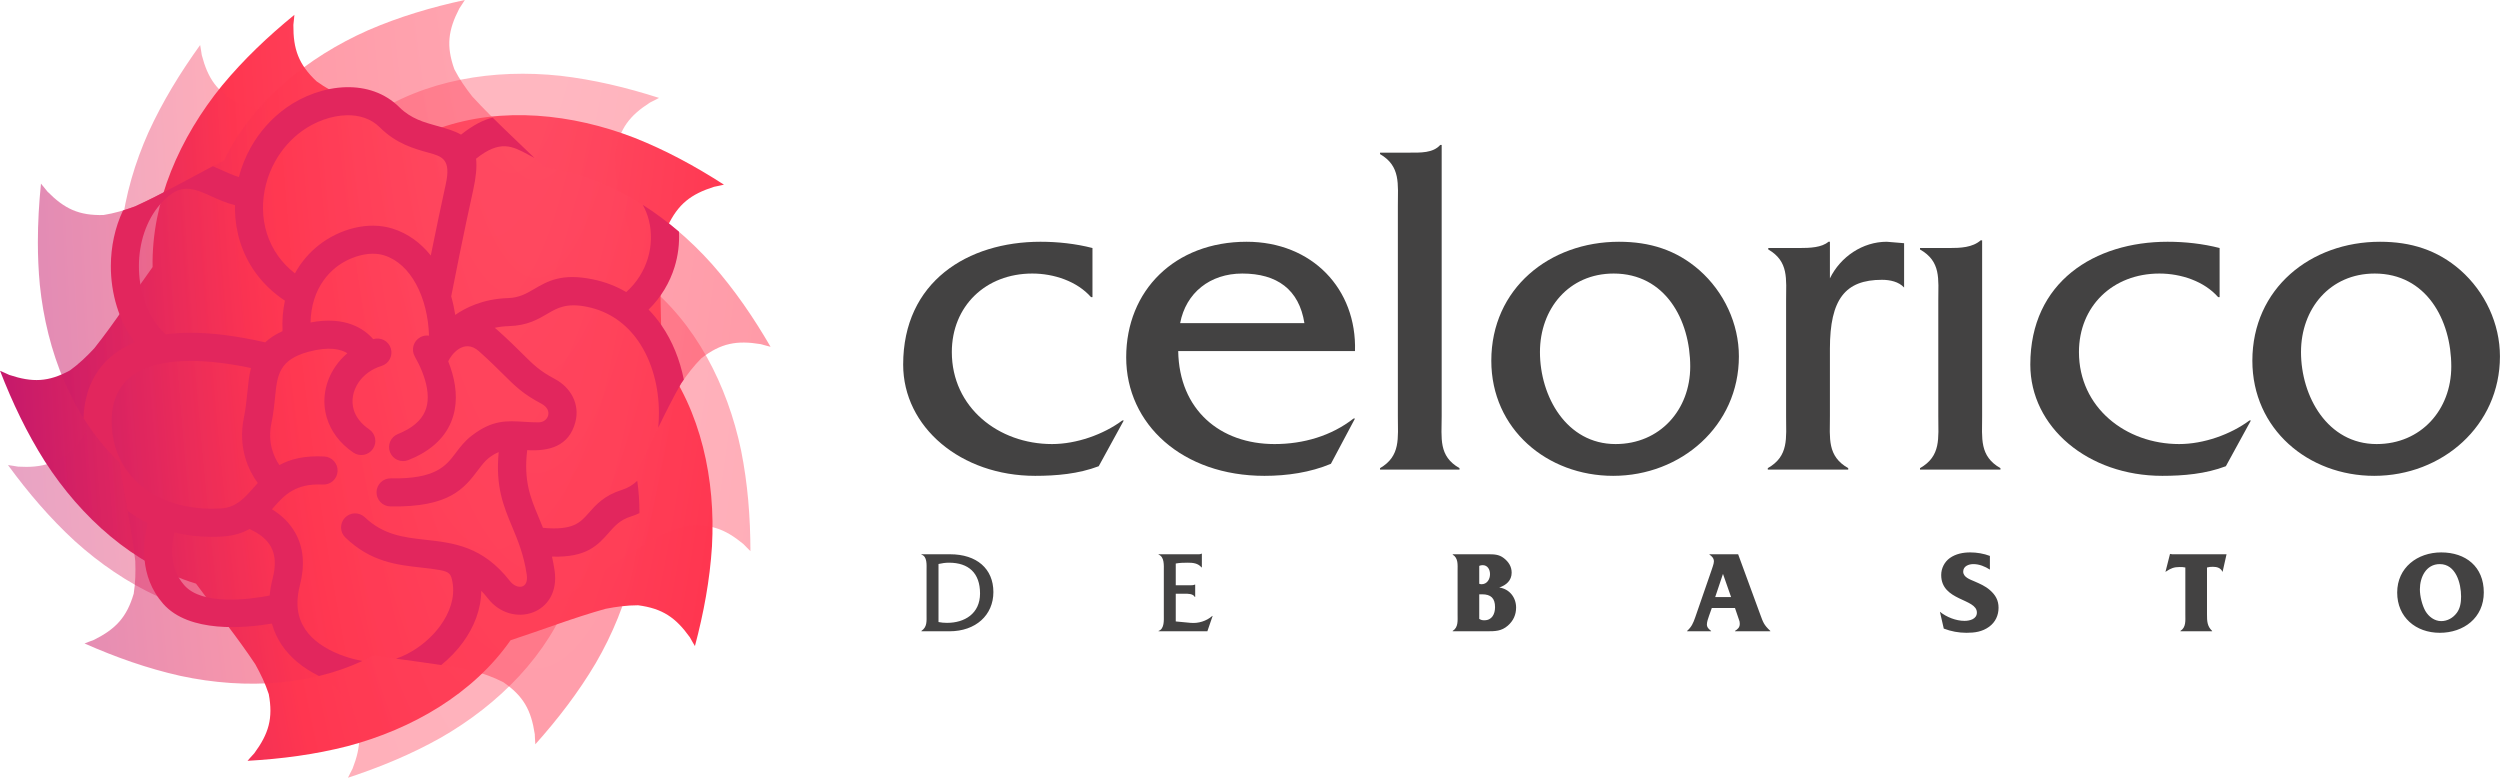 <?xml version="1.0" encoding="UTF-8"?>
<!-- Creator: CorelDRAW 2020 (64-Bit) -->
<svg xmlns="http://www.w3.org/2000/svg" xmlns:xlink="http://www.w3.org/1999/xlink" xmlns:xodm="http://www.corel.com/coreldraw/odm/2003" xml:space="preserve" width="1649px" height="513px" version="1.0" style="shape-rendering:geometricPrecision; text-rendering:geometricPrecision; image-rendering:optimizeQuality; fill-rule:evenodd; clip-rule:evenodd" viewBox="0 0 1545.39 480.79">
 <defs>
  <style type="text/css">
   <![CDATA[
    .fil3 {fill:#E2265D}
    .fil4 {fill:#434242;fill-rule:nonzero}
    .fil0 {fill:url(#id0)}
    .fil1 {fill:url(#id1);fill-opacity:0.4}
    .fil2 {fill:url(#id2);fill-opacity:0.502}
   ]]>
  </style>
  <radialGradient id="id0" gradientUnits="userSpaceOnUse" gradientTransform="matrix(1.477 -0 -0 7.865 -145 1520)" cx="304.3" cy="-221.42" r="230.58" fx="304.3" fy="-221.42">
   <stop offset="0" style="stop-opacity:1; stop-color:#FF546A"></stop>
   <stop offset="0.502" style="stop-opacity:1; stop-color:#FF3650"></stop>
   <stop offset="0.659" style="stop-opacity:1; stop-color:#E92B5A"></stop>
   <stop offset="0.941" style="stop-opacity:1; stop-color:#C3186C"></stop>
   <stop offset="1" style="stop-opacity:1; stop-color:#C3186C"></stop>
  </radialGradient>
  <radialGradient id="id1" gradientUnits="userSpaceOnUse" gradientTransform="matrix(1.522 -0 -0 7.761 -166 1343)" xlink:href="#id0" cx="317" cy="-198.63" r="229.48" fx="317" fy="-198.63">
  </radialGradient>
  <radialGradient id="id2" gradientUnits="userSpaceOnUse" gradientTransform="matrix(1.498 -0 -0 7.865 -165 1579)" xlink:href="#id0" cx="331.37" cy="-230.05" r="230.05" fx="331.37" fy="-230.05">
  </radialGradient>
 </defs>
 <g id="Camada_x0020_1">
  <g id="_2791658843952">
   <g>
    <path class="fil0" d="M447.5 114.16c-2.02,0.51 -4,0.86 -6.13,1.32 -14.36,4.58 -22.17,10.61 -28.71,24.35 -2.13,6.62 -3.24,12.84 -4.09,19.8 -0.89,20.78 0.37,41.4 0.4,62.05 24.39,32.34 33.42,74.86 31.13,116.04 -1.33,20.96 -5.14,41.31 -10.54,61.68 -1.09,-1.74 -2.03,-3.53 -3.12,-5.42 -8.78,-12.25 -16.93,-17.82 -32.02,-19.81 -6.96,0.02 -13.21,0.86 -20.1,2.19 -19.98,5.55 -39.16,13.06 -58.74,19.44 -23.2,33.18 -60.82,54.9 -100.7,65.46 -20.33,5.21 -40.87,7.89 -61.9,9.07 1.34,-1.6 2.72,-3.04 4.18,-4.66 8.93,-12.13 11.72,-21.61 8.95,-36.58 -2.18,-6.6 -4.91,-12.29 -8.32,-18.43 -11.44,-17.28 -24.53,-33.22 -36.65,-49.86 -38.72,-11.81 -71.02,-40.85 -93.39,-75.5 -11.25,-17.74 -20.13,-36.43 -27.75,-56.07 1.91,0.77 3.73,1.65 5.71,2.54 14.31,4.75 24.17,4.46 37.54,-2.82 5.62,-4.11 10.18,-8.46 14.97,-13.6 12.9,-16.22 24,-33.58 36.08,-50.25 -0.75,-40.49 16.88,-80.18 42.9,-112.18 13.4,-16.18 28.43,-30.42 44.75,-43.75 -0.14,2.07 -0.42,4.06 -0.63,6.22 -0.11,15.08 3.22,24.38 14.27,34.83 5.65,4.09 11.21,7.08 17.57,10.03 19.42,7.25 39.38,12.44 58.97,18.78 38.26,-13.24 81.46,-8.75 119.93,6.11 19.52,7.72 37.71,17.61 55.44,29.02l0 0z"></path>
    <path class="fil1" d="M407.37 60.53c-1.82,1.01 -3.64,1.87 -5.58,2.86 -12.68,8.14 -18.66,15.98 -21.43,30.95 -0.34,6.95 0.19,13.24 1.18,20.18 4.51,20.31 11.07,39.9 16.44,59.84 31.94,24.93 51.66,63.65 60.1,104.03 4.14,20.59 5.74,41.23 5.79,62.31 -1.5,-1.41 -2.88,-2.9 -4.42,-4.44 -11.65,-9.56 -20.96,-12.83 -36.06,-10.85 -6.71,1.83 -12.53,4.26 -18.85,7.33 -17.86,10.53 -34.44,22.75 -51.7,33.97 -13.82,38.06 -44.54,68.78 -80.33,89.3 -18.29,10.29 -37.43,18.2 -57.44,24.78 0.88,-1.89 1.84,-3.64 2.83,-5.58 5.49,-14.03 5.73,-23.91 -0.82,-37.65 -3.81,-5.82 -7.92,-10.6 -12.81,-15.65 -15.52,-13.74 -32.29,-25.75 -48.3,-38.68 -40.46,-1.38 -79.18,-21.08 -109.75,-48.75 -15.46,-14.23 -28.88,-29.98 -41.32,-46.98 2.04,0.24 4.03,0.63 6.18,0.97 15.04,0.89 24.49,-1.95 35.53,-12.44 4.36,-5.42 7.64,-10.8 10.93,-17 8.26,-19.02 14.5,-38.66 21.85,-57.88 -11.21,-38.92 -4.45,-81.82 12.41,-119.46 8.75,-19.09 19.58,-36.74 31.89,-53.85 0.41,2.04 0.65,4.04 1,6.18 3.81,14.59 9.43,22.71 22.8,29.95 6.52,2.48 12.66,3.93 19.57,5.13 20.64,1.98 41.27,1.83 61.82,2.88 33.54,-22.68 76.43,-29.53 117.43,-25.14 20.86,2.41 40.98,7.25 61.06,13.69l0 0z"></path>
    <path class="fil2" d="M287.3 0c-1.07,1.79 -2.22,3.43 -3.4,5.26 -6.92,13.39 -8.17,23.18 -3.08,37.52 3.18,6.19 6.78,11.37 11.11,16.89 14.06,15.33 29.53,29.02 44.15,43.6 40.12,5.62 76.57,29.3 104.07,60.05 13.88,15.75 25.58,32.83 36.16,51.06 -2,-0.47 -3.94,-1.06 -6.04,-1.63 -14.87,-2.45 -24.57,-0.63 -36.65,8.63 -4.9,4.94 -8.73,9.96 -12.66,15.77 -10.21,18.05 -18.46,36.92 -27.79,55.27 7.05,39.88 -4.19,81.84 -24.92,117.5 -10.69,18.06 -23.32,34.48 -37.35,50.18 -0.19,-2.07 -0.23,-4.07 -0.35,-6.25 -2.25,-14.89 -6.99,-23.57 -19.53,-32.19 -6.21,-3.13 -12.17,-5.22 -18.92,-7.15 -20.31,-4.13 -40.84,-6.15 -61.17,-9.35 -35.73,19.04 -79.11,21.34 -119.43,12.66 -20.49,-4.59 -39.99,-11.53 -59.27,-20.03 1.9,-0.81 3.81,-1.47 5.84,-2.24 13.47,-6.76 20.24,-13.94 24.55,-28.54 1.07,-6.88 1.22,-13.18 0.97,-20.2 -2.35,-20.59 -6.78,-40.72 -10.02,-61.04 -29.17,-28.1 -44.77,-68.63 -48.99,-109.66 -0.83,-8.82 -1.21,-17.61 -1.21,-26.39 -0.01,-12.04 0.7,-24.07 1.92,-36.19 1.37,1.56 2.57,3.17 3.95,4.84 10.59,10.74 19.52,14.96 34.72,14.55 6.88,-1.11 12.93,-2.93 19.51,-5.34 18.86,-8.61 36.65,-19.05 54.98,-28.42 17.7,-36.42 51.42,-63.79 89.13,-80.49 19.26,-8.34 39.11,-14.21 59.72,-18.67z"></path>
    <path class="fil3" d="M155.1 227.5c-14.42,-3.02 -26.75,-4.38 -37.24,-4.38 -16.32,0 -27.7,3.26 -35.28,8.48 -6.99,4.81 -10.87,11.48 -12.54,18.79 -0.7,3.09 -1.02,6.39 -1.02,9.78 0,1.48 0.02,2.74 0.09,3.76 0.93,15.39 7.76,27.94 18.44,36.62 12.12,9.85 27.98,13.92 43.37,13.92 2.03,0 3.89,-0.05 5.54,-0.15 9.39,-0.57 14.42,-6.25 19.64,-12.14 1.05,-1.2 2.12,-2.4 3.21,-3.58 -5.35,-7.34 -12.55,-21.4 -8.54,-40.63 1.05,-5.06 1.55,-9.96 2.01,-14.51 0.58,-5.76 1.11,-11.09 2.32,-15.96zm149.43 -154.78c8.51,8.45 17.28,16.61 25.86,24.95 -1.32,-0.69 -2.6,-1.38 -3.84,-2.05 -9.91,-5.33 -17.42,-9.37 -32.28,2.48 0.55,4.97 0.02,11.33 -1.84,19.64 -5.62,25.22 -11.89,57.03 -13.54,65.48 1.07,3.71 1.9,7.55 2.51,11.46 5.96,-4.2 16.89,-9.93 32.72,-10.41 6.86,-0.22 11.33,-2.84 15.73,-5.41 8.73,-5.11 17.3,-10.12 36.59,-6.17 7.65,1.56 14.53,4.25 20.65,7.86 6.51,-5.78 10.94,-12.99 13.29,-20.6 2.42,-7.84 2.64,-16.14 0.71,-23.8 -0.85,-3.34 -2.11,-6.55 -3.79,-9.54 7.81,4.97 15.29,10.55 22.37,16.62 0.4,7.26 -0.49,14.68 -2.69,21.81 -2.98,9.63 -8.33,18.76 -16.07,26.35 2.89,2.95 5.52,6.16 7.89,9.58 6.87,9.91 11.47,21.54 13.89,33.66 -0.58,0.83 -1.15,1.66 -1.73,2.52 -5.05,8.93 -9.62,18.06 -14.08,27.23 0.28,-3.01 0.42,-6.08 0.42,-9.19 0,-15.87 -4.18,-31.95 -12.79,-44.37 -7.23,-10.44 -17.7,-18.3 -31.53,-21.13 -12.81,-2.62 -18.53,0.72 -24.36,4.13 -6.29,3.69 -12.69,7.44 -24.03,7.78 -3.25,0.1 -6.17,0.48 -8.77,1.03 0.64,0.52 1.29,1.05 1.93,1.64 6.65,5.97 11.42,10.7 15.31,14.56 6.72,6.69 10.5,10.44 19.88,15.43 9.97,5.3 15.62,15.65 12.7,26.71 -3.95,15.02 -16.33,18.08 -29.77,17.3 -2.27,19.06 2.05,29.43 6.88,41 0.95,2.28 1.92,4.6 2.87,7.02 18.63,1.79 23.17,-3.38 28.01,-8.87 4.82,-5.47 9.83,-11.16 20.96,-14.64 3.56,-1.11 6.66,-3.03 9.33,-5.57 0.93,6.63 1.37,13.31 1.35,20 -1.75,0.84 -3.58,1.56 -5.51,2.16 -6.44,2.02 -9.82,5.86 -13.08,9.55 -7.16,8.14 -13.93,15.83 -35.48,15.17 0.6,2.66 1.14,5.49 1.59,8.52 4.03,27.16 -26.3,36.41 -41.18,17.36 -1.35,-1.74 -2.73,-3.3 -4.13,-4.71 -0.1,11.38 -4.46,22.44 -11.41,31.94 -3.75,5.13 -8.29,9.83 -13.34,13.91 -9.31,-1.42 -18.64,-2.63 -27.95,-3.92 2.33,-0.79 4.63,-1.78 6.88,-2.93 7.93,-4.06 15.15,-10.15 20.4,-17.32 5.86,-8.01 9.32,-17.54 7.64,-26.97 -0.88,-4.88 -1.61,-6.44 -7.77,-7.55 -3.72,-0.68 -7.48,-1.1 -11.25,-1.52 -15.61,-1.73 -31.38,-3.49 -47.17,-18.57 -3.48,-3.31 -3.61,-8.81 -0.31,-12.28 3.31,-3.47 8.8,-3.61 12.28,-0.3 11.56,11.03 24.39,12.46 37.1,13.88 17.99,2 35.77,3.98 52.7,25.66 4,5.12 11.68,5.17 10.3,-4.16 -1.82,-12.29 -5.49,-21.03 -8.88,-29.19 -5.52,-13.22 -10.49,-25.13 -8.44,-46.45 -1.95,0.79 -3.93,1.94 -6.06,3.56 -2.45,1.9 -4.55,4.68 -6.72,7.54 -8.41,11.13 -17.52,23.19 -54.25,22.47 -4.79,-0.1 -8.59,-4.06 -8.5,-8.85 0.09,-4.78 4.05,-8.59 8.84,-8.5 27.84,0.56 34.19,-7.84 40.04,-15.59 2.85,-3.78 5.63,-7.46 9.99,-10.81 12.75,-9.81 21.49,-9.25 32.83,-8.53 2.49,0.15 5.14,0.32 8.39,0.32 6.28,0 9.13,-7.65 1.96,-11.47 -11.53,-6.13 -16,-10.57 -23.97,-18.49 -3.59,-3.57 -7.99,-7.94 -14.69,-13.95 -9.36,-8.41 -17.4,2.26 -19.06,6.2 3.83,9.63 5.88,20.07 3.99,30.02 -2.02,10.58 -8.2,20.23 -20.85,27.34 -2.27,1.27 -4.88,2.51 -7.86,3.68 -4.44,1.77 -9.48,-0.41 -11.25,-4.86 -1.76,-4.45 0.41,-9.49 4.86,-11.25 2.01,-0.8 3.93,-1.72 5.75,-2.74 7.56,-4.25 11.18,-9.64 12.28,-15.37 1.21,-6.37 -0.31,-13.56 -3.04,-20.42 -1.23,-3.14 -2.82,-6.33 -4.57,-9.45 -2.34,-4.18 -0.85,-9.49 3.34,-11.83 1.72,-0.97 3.64,-1.28 5.47,-1.02 -0.34,-11.63 -3.09,-22.91 -8.07,-31.99 -4.66,-8.51 -11.26,-14.97 -19.56,-17.61 -9.71,-3.09 -21.98,1.2 -29.68,7.21 -5.89,4.61 -10.88,11.21 -13.63,19.84 -1.36,4.26 -2.18,9.06 -2.3,14.4 21.58,-4.11 33.15,3.9 38.73,10.32 4.64,-1.39 9.49,1.07 10.91,5.75 1.39,4.58 -1.2,9.43 -5.78,10.82 -6.16,1.88 -11.04,5.58 -14.15,10.15 -1.76,2.58 -2.95,5.44 -3.47,8.39 -0.5,2.88 -0.38,5.82 0.48,8.61 1.31,4.31 4.39,8.53 9.56,12.05 3.96,2.71 4.98,8.12 2.27,12.08 -2.7,3.96 -8.1,4.98 -12.07,2.28 -8.64,-5.9 -13.93,-13.42 -16.36,-21.38 -1.69,-5.53 -1.97,-11.19 -1.02,-16.63 0.94,-5.37 3.08,-10.55 6.25,-15.2 2.04,-2.99 4.53,-5.76 7.4,-8.21 -3.95,-2.48 -11.17,-4.36 -23.97,-0.92 -18.37,4.94 -19.36,14.69 -20.66,27.7 -0.51,5.05 -1.06,10.48 -2.29,16.35 -2.56,12.28 1.58,21.17 4.93,26.01 6.67,-3.68 15.32,-5.94 27.73,-5.31 4.79,0.25 8.47,4.33 8.23,9.12 -0.24,4.78 -4.33,8.47 -9.12,8.22 -17.16,-0.86 -23.97,6.8 -30.46,14.13l-1 1.13c6.4,3.96 11.22,8.86 14.46,14.65 5.09,9.1 6.03,19.94 2.81,32.39 -1.03,3.94 -1.49,7.61 -1.49,11.02 0,10.26 4.69,17.74 11.08,23.1 7.06,5.91 16.19,9.52 23.9,11.52 1.82,0.46 3.54,0.84 5.13,1.14 -8.6,3.97 -17.59,7.03 -26.82,9.27 -4.66,-2.31 -9.24,-5.14 -13.37,-8.6 -7.2,-6.04 -13.02,-13.85 -15.71,-23.81 -16.65,2.83 -51.23,6.03 -67.28,-12.3 -14.94,-17.09 -12.42,-38.28 -9.39,-49.84 -4.49,-2.15 -8.7,-4.69 -12.56,-7.58 -1.79,-10 -3.67,-19.97 -5.27,-29.99 -8.43,-8.13 -15.73,-17.3 -21.95,-27.21 0.1,-4.01 0.58,-8.05 1.49,-12.05 2.58,-11.29 8.63,-21.64 19.61,-29.19 3.15,-2.17 6.71,-4.1 10.68,-5.72 -9.85,-12.87 -14.96,-30.07 -14.9,-47.25 0.04,-11.79 2.5,-23.68 7.52,-34.25 2.45,-0.75 4.91,-1.59 7.45,-2.52 16.48,-7.52 32.15,-16.45 48.07,-24.83 1.9,0.8 3.81,1.66 5.74,2.54 3.37,1.52 6.84,3.09 10.34,4.17 1.64,-6.3 4.1,-12.43 7.3,-18.18 5.31,-9.51 12.71,-18.03 21.97,-24.64 10.35,-7.4 23.92,-12.47 37.17,-12.74 11.98,-0.23 23.73,3.36 32.89,12.48 7.03,6.99 15.51,9.34 22.63,11.3 5.9,1.64 11.21,3.11 15.4,5.54 7.53,-5.94 13.86,-9.16 19.55,-10.5zm-196.78 256.44c-2,8.2 -3.27,21.89 6.1,32.59 11.11,12.71 39.93,8.89 52.81,6.41 0.29,-3.36 0.91,-6.91 1.88,-10.67 2.07,-7.96 1.67,-14.53 -1.17,-19.61 -2.43,-4.36 -6.83,-8 -13.18,-10.84 -4.42,2.48 -9.76,4.19 -16.71,4.62 -2.42,0.15 -4.61,0.22 -6.56,0.22 -8.1,0 -15.87,-0.93 -23.17,-2.72zm66.87 -124.45c-0.31,-6.8 0.23,-13.08 1.47,-18.84 -7.54,-4.98 -13.62,-10.96 -18.35,-17.56 -8.2,-11.47 -12.24,-24.85 -12.53,-38.37 -0.03,-1.03 -0.03,-2.07 0,-3.1 -5.49,-1.36 -10.35,-3.56 -15.07,-5.7 -8.63,-3.91 -16.6,-7.52 -25.63,-0.2 -2.02,1.64 -3.87,3.45 -5.55,5.39 -8.82,10.17 -13.07,24.1 -13.12,38.02 -0.05,14 4.11,27.81 12.09,37.65 1.38,1.69 2.87,3.27 4.46,4.7 4.76,-0.64 9.9,-0.99 15.47,-0.99 12.8,0 28.03,1.82 46.04,5.93 2.73,-2.57 6.23,-4.88 10.72,-6.93zm91.65 -46.75c2.93,-14.41 6.61,-32.19 9.23,-43.97 3.5,-15.68 -2.28,-17.29 -10.55,-19.58 -9.13,-2.52 -19.99,-5.53 -30.23,-15.72 -5.49,-5.45 -12.77,-7.59 -20.32,-7.45 -9.65,0.19 -19.69,4 -27.45,9.55 -7.1,5.07 -12.78,11.61 -16.86,18.92 -10.12,18.12 -10.6,41.19 1.8,58.54 2.79,3.9 6.25,7.52 10.4,10.74 3.94,-7.19 9.11,-13.04 14.91,-17.56 12.36,-9.67 30.16,-14.97 45.59,-10.06 9.46,3.01 17.32,8.87 23.48,16.59z"></path>
   </g>
   <g>
    <path class="fil4" d="M675.31 153.32c-10.42,-2.68 -21.44,-3.87 -32.16,-3.87 -44.96,0 -84.86,24.71 -84.86,75.93 0,38.71 35.73,68.78 81.59,68.78 13.1,0 26.8,-1.19 39.3,-5.95l15.49 -28.29 -0.9 0c-11.61,8.64 -28.28,14.59 -43.47,14.59 -33.05,0 -61.93,-22.63 -61.93,-56.87 0,-28.29 20.84,-48.54 49.72,-48.54 13.4,0 27.69,4.77 36.33,14.59l0.89 0 0 -30.37z"></path>
    <path class="fil4" d="M837.6 217.04c1.19,-38.41 -26.51,-67.59 -67,-67.59 -44.37,0 -74.44,30.08 -74.44,71.46 0,41.39 34.84,73.25 85.46,73.25 13.99,0 28.28,-2.08 41.09,-7.44l14.89 -27.99 -0.9 0c-13.7,10.72 -30.97,15.78 -48.83,15.78 -33.65,0 -58.96,-21.14 -59.55,-57.47l109.28 0zm-108.09 -17.27c3.57,-18.76 18.46,-30.67 38.41,-30.67 21.44,0 35.13,9.83 38.41,30.67l-76.82 0z"></path>
    <path class="fil4" d="M853.08 94.36l0 0.9c12.81,7.44 11.02,18.46 11.02,32.16l0 129.82c0,13.7 1.79,24.71 -11.02,32.16l0 0.89 49.13 0 0 -0.89c-13.1,-7.45 -11.02,-18.46 -11.02,-32.16l0 -167.64 -0.89 0c-4.46,5.06 -12.21,4.76 -19.05,4.76l-18.17 0z"></path>
    <path class="fil4" d="M997.2 294.16c41.98,0 77.72,-30.96 77.72,-73.84 0,-20.25 -9.23,-39.9 -24.42,-53.3 -14.29,-12.51 -30.67,-17.57 -49.73,-17.57 -42.87,0 -78.9,28.88 -78.9,73.55 0,42.28 34.54,71.16 75.33,71.16zm1.49 -19.65c-30.37,0 -46.75,-29.48 -46.75,-56.87 0,-26.8 17.86,-48.54 45.56,-48.54 31.86,0 47.34,28.59 47.34,57.47 0,26.8 -18.76,47.94 -46.15,47.94z"></path>
    <path class="fil4" d="M1093.08 153.32l0 0.89c12.81,7.45 11.02,18.17 11.02,31.86l0 71.17c0,13.7 1.79,24.71 -11.32,32.16l0 0.89 49.73 0 0 -0.89c-13.1,-7.45 -11.32,-18.46 -11.32,-32.16l0 -41.69c0,-30.67 9.53,-42.58 32.16,-42.58 5.07,0 10.43,1.19 13.7,4.77l0 -27.4 -10.72 -0.89c-14.89,0 -28.58,9.23 -35.14,22.63l0 -22.63 -0.89 0c-4.17,3.57 -11.31,3.87 -18.16,3.87l-19.06 0z"></path>
    <path class="fil4" d="M1186.88 153.32l0 0.89c13.1,7.45 11.31,18.17 11.31,31.86l0 71.17c0,13.7 1.79,24.71 -11.31,32.16l0 0.89 49.73 0 0 -0.89c-13.11,-7.45 -11.32,-18.46 -11.32,-32.16l0 -108.68 -0.89 0c-5.06,4.46 -12.51,4.76 -19.36,4.76l-18.16 0z"></path>
    <path class="fil4" d="M1372.09 153.32c-10.42,-2.68 -21.44,-3.87 -32.16,-3.87 -44.96,0 -84.86,24.71 -84.86,75.93 0,38.71 35.73,68.78 81.58,68.78 13.11,0 26.8,-1.19 39.31,-5.95l15.48 -28.29 -0.89 0c-11.61,8.64 -28.29,14.59 -43.47,14.59 -33.06,0 -61.94,-22.63 -61.94,-56.87 0,-28.29 20.84,-48.54 49.73,-48.54 13.4,0 27.69,4.77 36.32,14.59l0.9 0 0 -30.37z"></path>
    <path class="fil4" d="M1467.67 294.16c41.99,0 77.72,-30.96 77.72,-73.84 0,-20.25 -9.23,-39.9 -24.42,-53.3 -14.29,-12.51 -30.67,-17.57 -49.72,-17.57 -42.88,0 -78.91,28.88 -78.91,73.55 0,42.28 34.54,71.16 75.33,71.16zm1.49 -19.65c-30.37,0 -46.75,-29.48 -46.75,-56.87 0,-26.8 17.87,-48.54 45.56,-48.54 31.86,0 47.34,28.59 47.34,57.47 0,26.8 -18.75,47.94 -46.15,47.94z"></path>
    <path class="fil4" d="M572.75 379.83c0,4.27 0.43,7.74 -3.19,10.2l0 0.22 17.37 0c16.2,0 27.13,-9.98 27.13,-24.24 0,-14.4 -10.27,-23.37 -26.77,-23.37l-17.73 0 0 0.22c3.69,1.09 3.19,6.37 3.19,9.7l0 27.27zm7.38 -31.18c2.17,-0.51 4.34,-0.8 6.51,-0.8 12.08,0 19.17,6.37 19.17,19.03 0,12.52 -9.62,18.16 -20.4,18.16 -1.81,0 -3.55,-0.14 -5.28,-0.51l0 -35.88zm146.67 18.38l5.36 0c2.24,0 5.28,-0.08 6.44,2.02l0.21 0 0 -7.67 -0.21 0c-0.87,0.44 -2.03,0.44 -3.19,0.44l-8.61 0 0 -13.46c2.32,-0.44 4.85,-0.51 7.38,-0.51 3.33,0 6.3,0.29 8.54,2.9l0.22 0 0 -8.47 -0.22 0c-0.94,0.51 -2.17,0.36 -3.4,0.36l-23.15 0 0 0.22c3.69,1.37 3.25,6.66 3.25,9.98l0 27.28c0,3.26 0.44,8.61 -3.25,9.91l0 0.22 30.17 0 3.25 -9.48 -0.21 0c-3.62,3.19 -8.61,4.71 -13.39,4.27l-9.19 -0.87 0 -17.14zm171.19 -24.39l0 0.22c3.54,2.17 3.04,6.29 3.04,10.06l0 26.98c0,3.84 0.5,7.89 -3.04,10.13l0 0.22 21.2 0c5.14,0 8.97,-0.07 12.88,-3.47 3.4,-2.97 5.13,-6.73 5.13,-11.21 0,-6.3 -4.19,-11.51 -10.42,-12.38 4.35,-1.45 7.67,-4.34 7.67,-9.19 0,-3.76 -1.88,-6.66 -4.84,-8.97 -3.04,-2.39 -6.22,-2.39 -10.06,-2.39l-21.56 0zm16.42 7.17c0.73,-0.29 1.38,-0.44 2.1,-0.44 3.11,0 4.56,2.75 4.56,5.57 0,3.12 -1.81,6.23 -5.28,6.23 -0.51,0 -0.87,-0.15 -1.38,-0.29l0 -11.07zm0 17.58l1.74 0c5.5,0 8.03,2.46 8.03,7.96 0,4.19 -1.88,8.1 -6.58,8.1 -1.31,0 -2.1,-0.15 -3.19,-0.87l0 -15.19zm158.09 8.46l2.39 7.02c0.43,1.16 0.58,1.52 0.58,2.75 0,2.32 -1.3,3.33 -2.97,4.41l0 0.22 21.85 0 0 -0.22c-4.12,-3.83 -4.48,-5.5 -6.22,-10.13l-13.67 -37.26 -17.73 0 0 0.22c1.45,0.94 2.75,2.24 2.75,4.2 0,1.52 -1.16,4.34 -1.59,5.78l-9.99 28.87c-1.3,3.69 -2.24,5.79 -4.99,8.32l0 0.22 14.83 0 0 -0.22c-1.3,-1.08 -2.6,-2.02 -2.6,-4.05 0,-1.52 0.79,-3.76 1.3,-5.21l1.74 -4.92 14.32 0zm-2.39 -6.73l-9.84 0 4.78 -14.25 0.07 0 4.99 14.25zm131.47 19.47c4.48,1.73 9.26,2.6 14.03,2.6 5.14,0 9.77,-0.65 14.04,-3.76 3.84,-2.82 5.79,-7.02 5.79,-11.72 0,-4.63 -1.88,-7.89 -5.35,-10.93 -2.9,-2.53 -6.16,-3.9 -9.63,-5.42 -2.68,-1.16 -6.87,-2.54 -6.87,-6.01 0,-3.4 3.47,-4.63 6.29,-4.63 3.62,0 7.17,1.45 10.21,3.4l0 -8.46c-3.77,-1.45 -8.11,-2.17 -12.16,-2.17 -4.41,0 -8.9,0.86 -12.59,3.47 -3.33,2.38 -5.35,6.37 -5.35,10.49 0,16.21 22.06,14.4 22.06,23.23 0,4.05 -4.41,5.13 -7.67,5.13 -5.21,0 -11.14,-2.31 -15.19,-5.64l2.39 10.42zm162.72 -37.77c1.23,-0.36 2.39,-0.43 3.69,-0.43 2.6,0 4.85,0.72 5.93,3.18l2.46 -10.93 -33.57 0 -1.38 -0.21 -2.82 11.14 0.51 -0.36c2.75,-1.88 4.85,-2.68 8.17,-2.68 1.31,0 2.39,0 3.62,0.29l0 29.08c0,3.77 0.51,7.89 -3.04,10.13l0 0.22 19.61 0 0 -0.22c-3.11,-2.89 -3.18,-6.15 -3.18,-10.27l0 -28.94zm117.57 15.48c0,15.27 11.5,24.89 26.34,24.89 14.68,0 27.2,-9.19 27.2,-24.96 0,-15.92 -11.14,-24.74 -26.34,-24.74 -14.69,0 -27.2,9.4 -27.2,24.81zm14.03 -1.95c0,-7.45 3.77,-15.63 12.31,-15.63 9.91,0 13.16,11.79 13.16,20.04 0,3.55 -0.5,7.24 -2.67,10.13 -2.32,3.11 -5.79,5.07 -9.63,5.07 -4.12,0 -7.74,-2.75 -9.76,-6.23 -2.03,-3.61 -3.41,-9.19 -3.41,-13.38z"></path>
   </g>
  </g>
 </g>
</svg>
